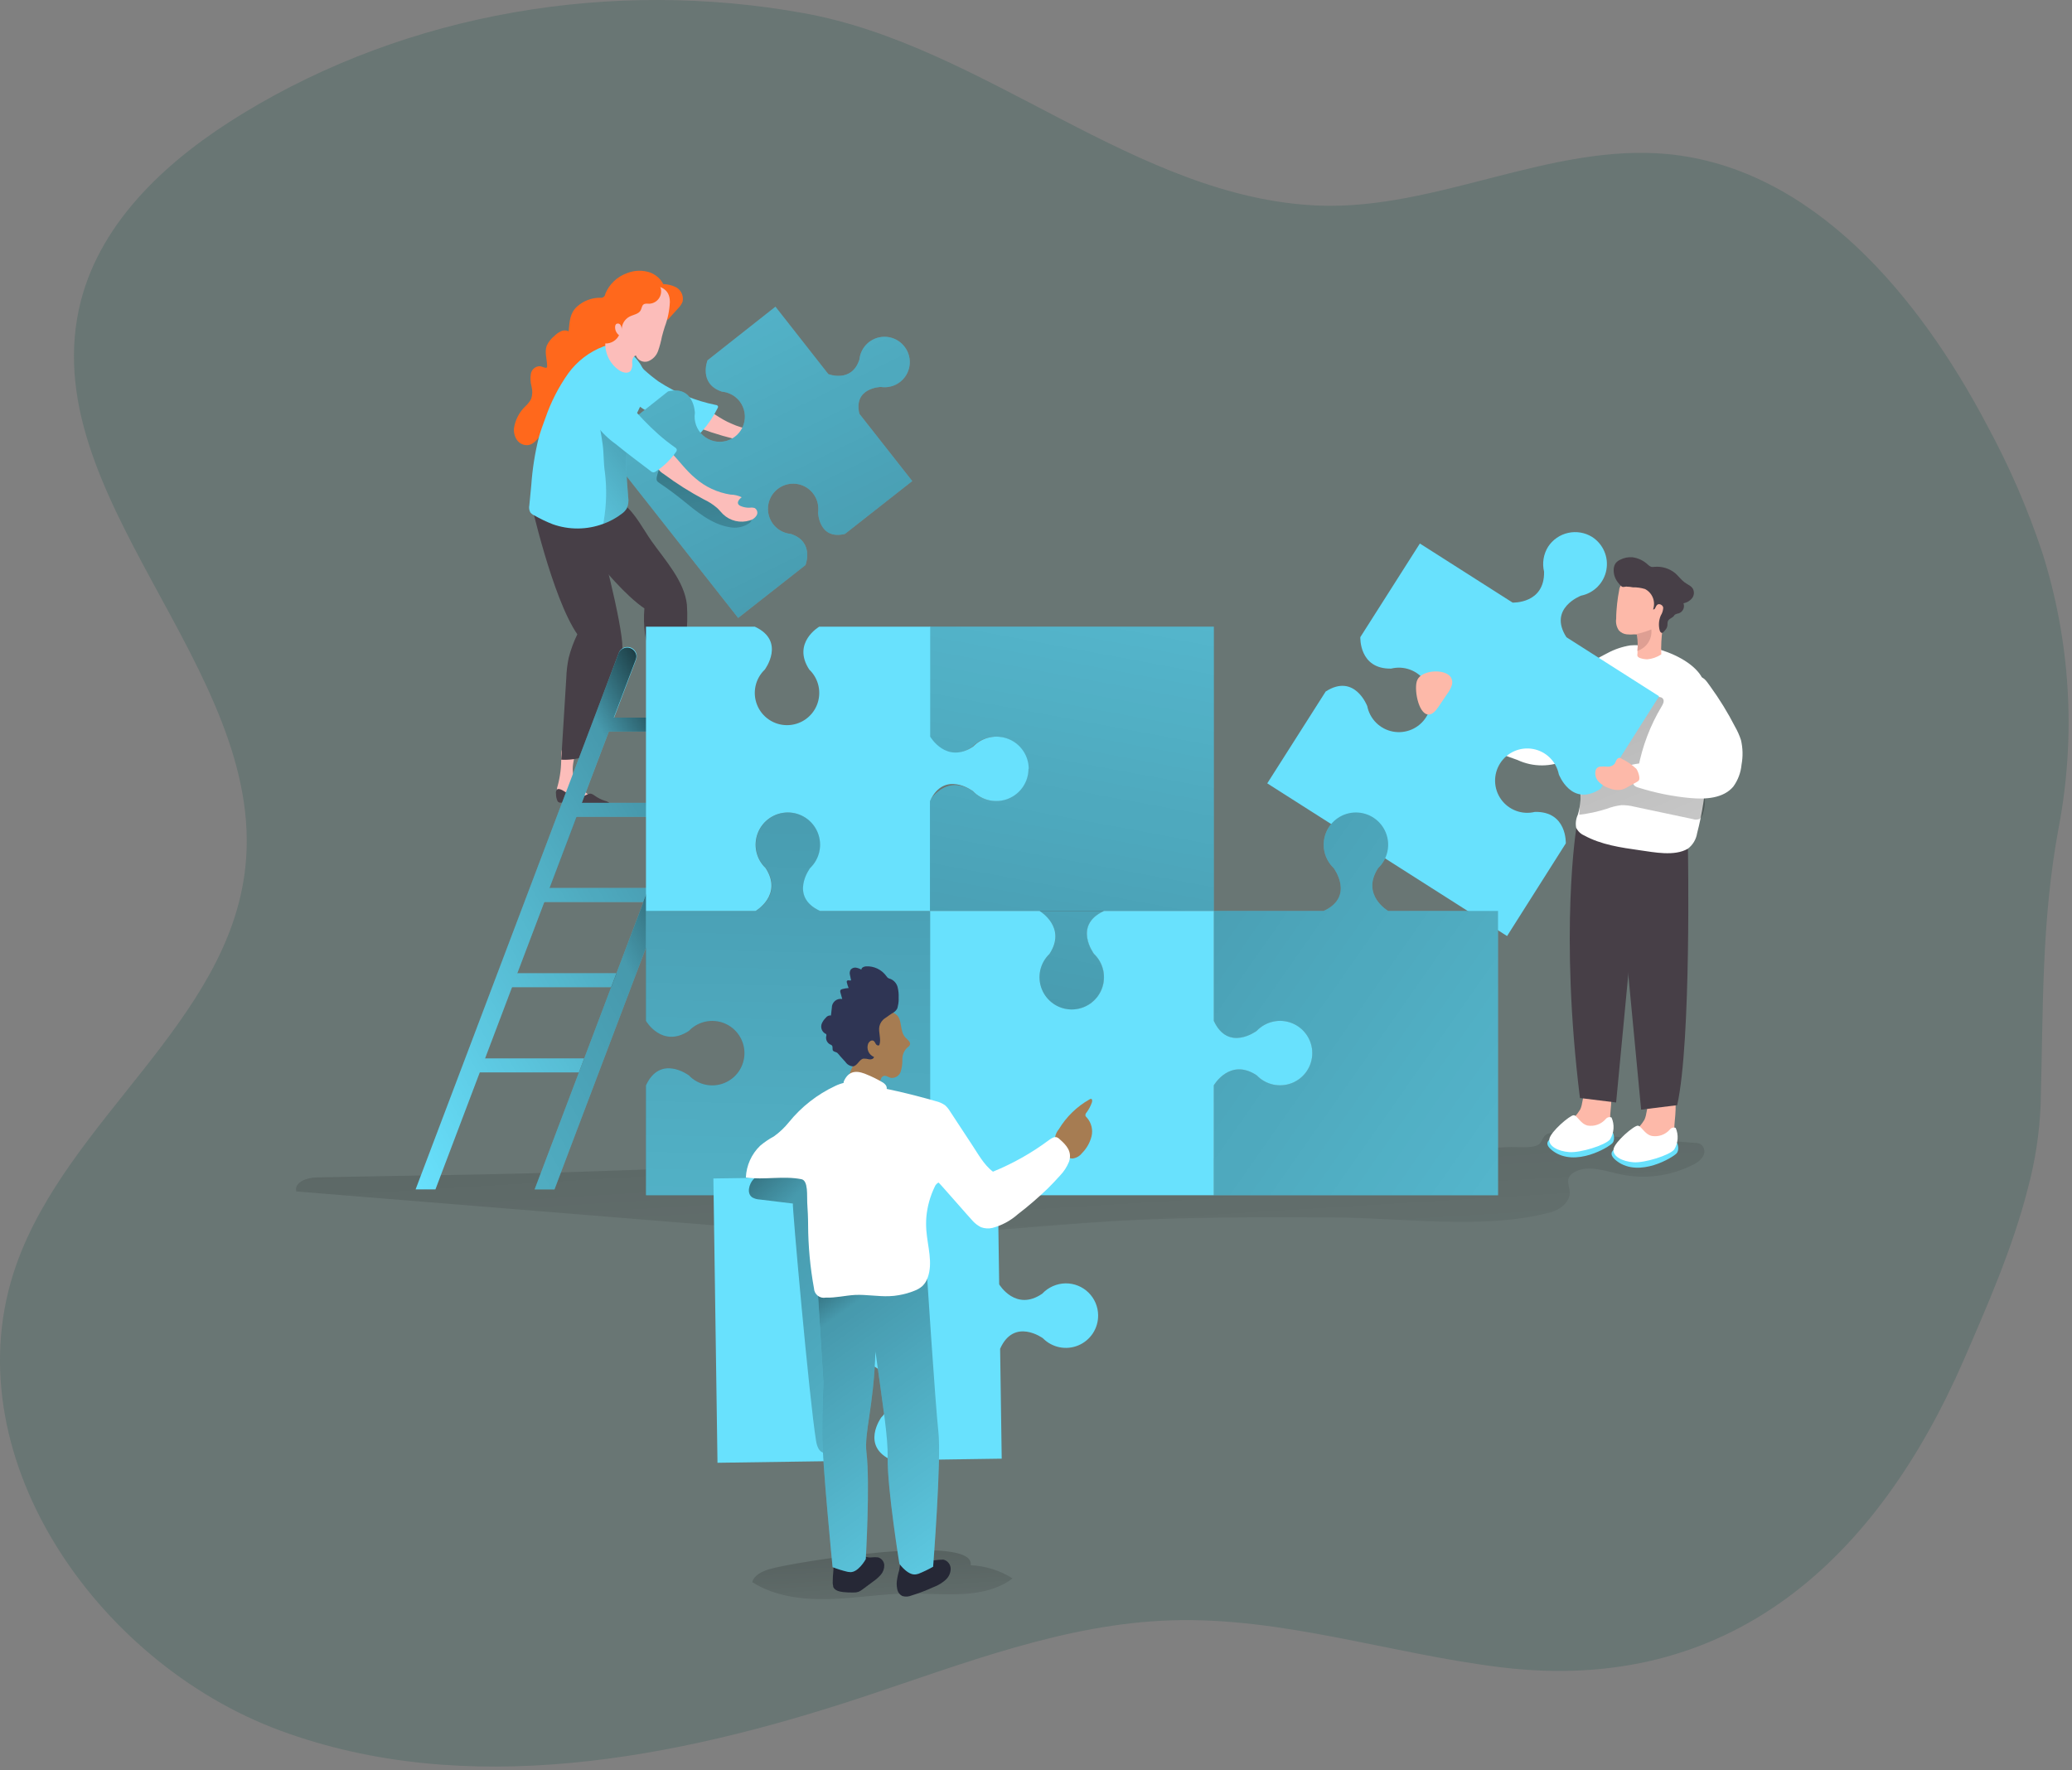 <svg width="529" height="452" viewBox="0 0 529 452" fill="none" xmlns="http://www.w3.org/2000/svg">
<rect x="0" y="0" width="529" height="452" fill="#808080" stroke="none"/>
<path opacity="0.18" d="M517.706 303.538C513.868 318.669 507.211 333.77 501.379 347.237C479.221 398.09 441.83 432.866 383.285 425.758C355.069 422.324 327.454 412.846 299.043 413.761C271.862 414.601 245.985 424.843 220.169 433.376C172.193 449.258 119.076 459.425 71.625 441.939C24.174 424.453 -12.722 370.662 4.16 322.973C17.293 285.752 58.357 260.783 62.63 221.553C68.252 170.565 7.923 126.581 20.651 76.823C26.064 55.873 43.484 40.276 61.94 29.029C104.338 3.101 156.466 -5.462 205.176 3.355C251.503 11.678 290.048 50.699 336.734 52.499C366.838 53.638 395.803 36.527 425.788 39.347C462.879 42.931 490.075 75.788 507.421 108.795C513.005 119.099 517.675 129.873 521.379 140.992C528.586 163.652 530.049 187.749 525.637 211.115C521.139 235.109 521.679 257.604 520.989 282.213C520.686 289.421 519.585 296.573 517.706 303.538Z" fill="#004D40"/>
<path d="M196.406 400.699C194.577 401.269 192.523 402.198 192.059 404.013C197.816 407.672 204.937 408.512 211.743 408.332C218.55 408.152 225.341 406.952 232.163 406.907C241.158 406.907 251.293 408.512 258.519 403.053C255.31 401.02 251.625 399.862 247.83 399.694C249.164 391.296 201.744 399.034 196.406 400.699Z" fill="url(#paint0_linear_530_1617)"/>
<path d="M80.831 300.659C78.402 300.659 75.044 301.889 75.644 304.243L186.482 313.241C199.525 314.306 212.583 315.355 225.687 315.355C245.476 315.355 265.176 312.926 284.921 311.786C303.512 310.721 322.132 310.796 340.737 310.886C357.964 310.976 379.148 314.081 395.879 309.567C398.398 308.892 400.932 306.867 400.767 304.273C400.692 303.073 400.062 301.829 400.527 300.719C400.796 300.174 401.225 299.725 401.756 299.429C405.189 297.315 409.567 298.964 413.525 299.834C419.825 301.204 426.404 300.367 432.16 297.465C433.239 297.016 434.159 296.253 434.799 295.275C435.104 294.781 435.215 294.192 435.11 293.621C435.004 293.05 434.691 292.538 434.229 292.186C433.763 291.955 433.25 291.837 432.73 291.841L398.803 289.202C397.55 289.008 396.269 289.121 395.07 289.532C393.735 290.116 393.81 291.676 392.731 292.321C390.977 293.356 386.989 292.801 384.98 292.921C379.837 293.206 374.695 293.491 369.538 293.746C359.273 294.235 348.988 294.65 338.684 294.99C317.694 295.695 296.6 296.115 275.566 296.49C233.962 297.165 192.344 297.525 150.755 299.129C127.442 299.999 104.144 300.149 80.831 300.659Z" fill="url(#paint1_linear_530_1617)"/>
<path d="M166.061 69.609C164.11 68.931 161.979 68.984 160.064 69.759C158.829 70.2 157.7 70.895 156.749 71.799C155.799 72.703 155.049 73.796 154.547 75.008C154.537 75.165 154.494 75.319 154.42 75.458C154.346 75.598 154.243 75.72 154.118 75.816C153.993 75.913 153.849 75.982 153.695 76.018C153.542 76.055 153.382 76.058 153.227 76.028C151.046 76.022 148.94 76.83 147.321 78.292C145.431 80.016 145.431 82.131 145.177 84.605C144.867 84.45 144.526 84.369 144.18 84.369C143.833 84.369 143.492 84.45 143.183 84.605C142.565 84.91 142.003 85.316 141.519 85.805C140.691 86.469 140.029 87.316 139.585 88.28C138.985 89.914 139.659 91.714 139.689 93.453C139.7 93.531 139.693 93.611 139.67 93.686C139.647 93.761 139.607 93.83 139.555 93.888C139.493 93.915 139.427 93.928 139.36 93.928C139.293 93.928 139.226 93.915 139.165 93.888C138.7 93.798 138.28 93.558 137.815 93.513C137.272 93.518 136.747 93.713 136.331 94.063C135.915 94.413 135.634 94.898 135.537 95.433C135.36 96.507 135.416 97.607 135.701 98.657C135.98 99.708 135.949 100.817 135.612 101.851C135.252 102.53 134.781 103.144 134.217 103.666C132.591 105.182 131.533 107.209 131.219 109.409C131.131 110.473 131.417 111.534 132.028 112.409C132.342 112.841 132.763 113.184 133.249 113.404C133.735 113.625 134.27 113.716 134.802 113.668C137.291 113.338 138.16 109.844 140.529 109.02C142.898 108.195 145.551 105.405 147.081 103.201C148.31 101.431 149.509 99.377 151.578 98.702C152.259 98.557 152.916 98.315 153.527 97.982C153.934 97.665 154.271 97.266 154.517 96.812C155.374 95.549 156.036 94.164 156.481 92.704C157.23 89.824 156.481 86.585 157.875 83.931C158.273 83.169 158.828 82.5 159.502 81.968C160.176 81.436 160.955 81.052 161.788 80.841C162.493 80.661 163.287 80.616 163.932 80.421C164.747 80.186 165.517 79.816 166.211 79.327C167.123 78.802 167.907 78.082 168.509 77.219C169.11 76.356 169.513 75.37 169.689 74.333C169.824 72.218 167.92 70.329 166.061 69.609Z" fill="#FF681C"/>
<path d="M172.194 73.163C172.943 73.453 173.565 74 173.947 74.706C174.329 75.412 174.446 76.232 174.278 77.017C174.022 77.653 173.639 78.229 173.154 78.712L170.44 81.711L169.316 77.542C169.199 76.76 168.812 76.043 168.221 75.518C167.836 75.297 167.399 75.181 166.954 75.181C166.51 75.181 166.073 75.297 165.687 75.518C164.893 75.923 164.188 76.553 163.484 77.017C163.289 77.138 163.019 77.272 162.809 77.152C162.599 77.032 162.569 76.598 162.674 76.298C163.963 72.728 168.896 71.739 172.194 73.163Z" fill="#FF681C"/>
<path d="M174.037 185.981C174.12 187.385 174.586 188.739 175.387 189.895C176.601 191.395 178.625 192.145 180.304 193.24C180.477 193.327 180.629 193.452 180.748 193.605C180.867 193.758 180.951 193.935 180.994 194.124C180.984 194.307 180.92 194.483 180.811 194.629C180.702 194.776 180.551 194.887 180.379 194.949C180.023 195.05 179.651 195.075 179.285 195.024C177.572 194.755 175.845 194.59 174.112 194.529C173.243 194.529 172.238 194.619 171.684 193.944C171.326 193.373 171.203 192.685 171.339 192.025C171.492 189.544 171.29 187.055 170.739 184.632C170.555 184.04 170.489 183.419 170.544 182.802C170.6 182.517 170.73 182.251 170.921 182.032C171.111 181.812 171.356 181.647 171.63 181.551C171.905 181.455 172.199 181.433 172.485 181.487C172.77 181.541 173.037 181.669 173.258 181.857C174.247 182.712 173.918 184.827 174.037 185.981Z" fill="#FCBDBA"/>
<path d="M146.302 195.264C146.098 196.655 146.274 198.074 146.811 199.373C147.696 201.158 149.54 202.223 150.964 203.632C151.119 203.75 151.244 203.902 151.329 204.077C151.415 204.251 151.46 204.443 151.459 204.637C151.415 204.814 151.318 204.973 151.182 205.093C151.045 205.214 150.875 205.29 150.694 205.312C150.329 205.35 149.96 205.303 149.615 205.177C147.986 204.582 146.324 204.081 144.638 203.677C143.783 203.527 142.779 203.377 142.374 202.627C142.128 202.001 142.128 201.304 142.374 200.678C143.025 198.274 143.328 195.789 143.273 193.3C143.212 192.684 143.274 192.062 143.453 191.47C143.566 191.202 143.747 190.969 143.978 190.792C144.209 190.616 144.482 190.503 144.77 190.465C145.058 190.427 145.351 190.466 145.62 190.576C145.888 190.687 146.124 190.866 146.302 191.095C147.156 192.1 146.407 194.109 146.302 195.264Z" fill="#FCBDBA"/>
<path d="M140.845 127.78C140.845 127.78 155.147 149.015 164.518 155.358C164.338 157.482 164.383 159.618 164.653 161.732C165.132 165.166 166.796 168.18 167.336 171.555L169.135 182.907C169.21 183.417 169.36 184.032 169.855 184.212C170.152 184.307 170.472 184.307 170.769 184.212L174.727 183.132C174.49 176.311 174.635 169.482 175.162 162.677C175.487 159.925 175.557 157.149 175.372 154.384C174.712 148.385 169.795 143.031 166.377 138.218C164.323 135.308 162.119 130.959 159.24 128.755C156.842 126.925 153.453 127.795 150.44 128.095C148.18 128.311 145.9 128.149 143.693 127.615C143.242 127.404 142.745 127.308 142.248 127.337C141.751 127.366 141.268 127.518 140.845 127.78Z" fill="#473F47"/>
<path d="M135.403 127.645C135.403 127.645 140.965 152.644 147.397 161.972C146.463 163.892 145.724 165.902 145.193 167.97C144.838 169.664 144.633 171.385 144.579 173.114L143.289 193.989C145.282 194.094 147.278 193.84 149.181 193.239L156.497 174.839C157.895 171.908 158.719 168.737 158.926 165.496C158.926 159.228 152.929 136.343 152.225 135.188C150.65 132.594 147.187 132.189 144.279 131.349C142.095 130.732 140.032 129.748 138.177 128.44C137.262 127.87 136.438 127.315 135.403 127.645Z" fill="#473F47"/>
<path d="M186.751 108.18C189.799 109.587 193.181 110.107 196.511 109.68C197.487 109.411 198.511 109.359 199.509 109.53C199.074 110.145 198.655 111.029 199.269 111.554C199.458 111.677 199.674 111.75 199.899 111.764C200.707 111.868 201.529 111.781 202.298 111.509C202.661 111.329 203.062 111.242 203.467 111.254C203.824 111.343 204.132 111.569 204.323 111.884C204.514 112.199 204.573 112.576 204.487 112.934C204.274 113.648 203.804 114.257 203.167 114.644C202.138 115.326 200.945 115.721 199.712 115.79C198.479 115.858 197.25 115.597 196.151 115.033C195.521 114.689 194.936 114.254 194.292 113.909C193.052 113.343 191.74 112.95 190.394 112.739C186.452 111.923 182.578 110.81 178.805 109.41C178.233 109.274 177.695 109.023 177.223 108.672C176.752 108.322 176.356 107.879 176.061 107.37C175.297 105.481 176.706 102.317 178.955 103.546C181.563 105.061 183.917 107.01 186.751 108.18Z" fill="#FCBDBA"/>
<path d="M168.131 97.413C172.583 100.324 177.55 102.36 182.764 103.411C182.989 103.411 183.259 103.561 183.318 103.786C183.343 103.939 183.305 104.096 183.214 104.221C182.149 106.365 180.803 108.357 179.211 110.145C179.04 110.371 178.819 110.556 178.566 110.685C178.317 110.757 178.056 110.779 177.798 110.748C177.54 110.717 177.291 110.634 177.067 110.505C173.698 109.155 170.4 107.655 167.172 106.006C164.299 104.745 161.739 102.866 159.676 100.502C158.647 99.275 158.037 97.751 157.937 96.153C157.937 94.383 159.556 91.204 161.79 92.074C162.794 92.464 163.679 93.709 164.443 94.413C165.61 95.488 166.842 96.49 168.131 97.413Z" fill="#68E1FD"/>
<path d="M168.131 97.413C172.583 100.324 177.55 102.36 182.764 103.411C182.989 103.411 183.259 103.561 183.318 103.786C183.343 103.939 183.305 104.096 183.214 104.221C182.149 106.365 180.803 108.357 179.211 110.145C179.04 110.371 178.819 110.556 178.566 110.685C178.317 110.757 178.056 110.779 177.798 110.748C177.54 110.717 177.291 110.634 177.067 110.505C173.698 109.155 170.4 107.655 167.172 106.006C164.299 104.745 161.739 102.866 159.676 100.502C158.647 99.275 158.037 97.751 157.937 96.153C157.937 94.383 159.556 91.204 161.79 92.074C162.794 92.464 163.679 93.709 164.443 94.413C165.61 95.488 166.842 96.49 168.131 97.413Z" fill="url(#paint2_linear_530_1617)"/>
<path d="M230.888 88.475C231.689 89.485 232.167 90.713 232.26 91.999C232.353 93.286 232.057 94.57 231.409 95.685C230.762 96.8 229.794 97.694 228.632 98.251C227.469 98.808 226.166 99.002 224.891 98.807C224.891 98.807 217.8 98.972 219.404 105.661L232.897 122.846L215.716 136.343C209.029 137.948 208.865 130.855 208.865 130.855C209.048 129.581 208.846 128.282 208.283 127.125C207.721 125.968 206.825 125.006 205.711 124.364C204.597 123.721 203.316 123.427 202.033 123.52C200.75 123.613 199.525 124.089 198.515 124.886C197.506 125.682 196.758 126.764 196.369 127.99C195.979 129.216 195.966 130.531 196.332 131.764C196.697 132.998 197.424 134.093 198.418 134.909C199.412 135.726 200.627 136.225 201.908 136.343C208.01 138.353 205.641 144.291 205.641 144.291L188.46 157.788L153.543 113.444L170.559 99.947C177.246 98.342 177.411 105.436 177.411 105.436C177.252 106.487 177.356 107.562 177.715 108.563C178.074 109.564 178.676 110.461 179.467 111.171C180.258 111.882 181.213 112.385 182.247 112.635C183.28 112.885 184.36 112.874 185.388 112.604C186.416 112.333 187.361 111.811 188.138 111.084C188.915 110.358 189.499 109.45 189.837 108.442C190.176 107.433 190.259 106.357 190.079 105.309C189.899 104.26 189.461 103.273 188.805 102.436C188.258 101.749 187.577 101.179 186.804 100.761C186.031 100.344 185.182 100.087 184.307 100.007C178.265 98.013 180.634 92.014 180.634 92.014L197.98 78.322L211.473 95.523C211.473 95.523 217.47 97.892 219.419 91.789C219.548 90.511 220.056 89.301 220.878 88.314C221.701 87.327 222.8 86.609 224.033 86.253C225.267 85.896 226.579 85.918 227.801 86.314C229.023 86.71 230.098 87.462 230.888 88.475Z" fill="#68E1FD"/>
<path d="M230.888 88.475C231.689 89.485 232.167 90.713 232.26 91.999C232.353 93.286 232.057 94.57 231.409 95.685C230.762 96.8 229.794 97.694 228.632 98.251C227.469 98.808 226.166 99.002 224.891 98.807C224.891 98.807 217.8 98.972 219.404 105.661L232.897 122.846L215.716 136.343C209.029 137.948 208.865 130.855 208.865 130.855C209.048 129.581 208.846 128.282 208.283 127.125C207.721 125.968 206.825 125.006 205.711 124.364C204.597 123.721 203.316 123.427 202.033 123.52C200.75 123.613 199.525 124.089 198.515 124.886C197.506 125.682 196.758 126.764 196.369 127.99C195.979 129.216 195.966 130.531 196.332 131.764C196.697 132.998 197.424 134.093 198.418 134.909C199.412 135.726 200.627 136.225 201.908 136.343C208.01 138.353 205.641 144.291 205.641 144.291L188.46 157.788L153.543 113.444L170.559 99.947C177.246 98.342 177.411 105.436 177.411 105.436C177.252 106.487 177.356 107.562 177.715 108.563C178.074 109.564 178.676 110.461 179.467 111.171C180.258 111.882 181.213 112.385 182.247 112.635C183.28 112.885 184.36 112.874 185.388 112.604C186.416 112.333 187.361 111.811 188.138 111.084C188.915 110.358 189.499 109.45 189.837 108.442C190.176 107.433 190.259 106.357 190.079 105.309C189.899 104.26 189.461 103.273 188.805 102.436C188.258 101.749 187.577 101.179 186.804 100.761C186.031 100.344 185.182 100.087 184.307 100.007C178.265 98.013 180.634 92.014 180.634 92.014L197.98 78.322L211.473 95.523C211.473 95.523 217.47 97.892 219.419 91.789C219.548 90.511 220.056 89.301 220.878 88.314C221.701 87.327 222.8 86.609 224.033 86.253C225.267 85.896 226.579 85.918 227.801 86.314C229.023 86.71 230.098 87.462 230.888 88.475Z" fill="url(#paint3_linear_530_1617)"/>
<path d="M174.112 127.585C177.785 130.584 181.608 133.809 186.106 134.589C186.971 134.782 187.867 134.801 188.739 134.644C189.612 134.487 190.445 134.157 191.188 133.674C191.445 133.521 191.654 133.3 191.792 133.035C191.929 132.77 191.99 132.472 191.968 132.174C191.803 131.439 190.903 131.184 190.169 131.049C186.733 130.579 183.434 129.394 180.484 127.57C179.39 126.796 178.353 125.944 177.38 125.021L170.079 118.512C169.99 118.404 169.878 118.317 169.751 118.257C169.624 118.197 169.485 118.167 169.345 118.167C169.045 118.167 168.865 118.512 168.73 118.782C168.277 119.704 167.935 120.675 167.71 121.677C167.486 122.771 167.71 122.921 168.655 123.551C170.544 124.831 172.363 126.176 174.112 127.585Z" fill="url(#paint4_linear_530_1617)"/>
<path d="M177.501 122.097C180.042 124.32 183.161 125.776 186.496 126.296C187.489 126.309 188.466 126.539 189.36 126.97C188.745 127.435 188.086 128.23 188.55 128.845C188.699 129.016 188.891 129.145 189.105 129.22C189.852 129.539 190.663 129.683 191.474 129.64C191.875 129.579 192.285 129.609 192.673 129.73C192.83 129.821 192.967 129.943 193.077 130.087C193.186 130.232 193.266 130.396 193.312 130.572C193.358 130.747 193.369 130.93 193.345 131.11C193.32 131.29 193.26 131.463 193.168 131.619C192.776 132.255 192.152 132.712 191.429 132.894C190.251 133.265 188.996 133.314 187.793 133.034C186.591 132.755 185.485 132.157 184.592 131.304C184.068 130.795 183.633 130.21 183.093 129.715C182.062 128.825 180.911 128.083 179.675 127.51C176.119 125.621 172.711 123.465 169.48 121.062C168.97 120.772 168.524 120.383 168.168 119.916C167.813 119.45 167.555 118.916 167.411 118.348C167.201 116.308 169.435 113.654 171.264 115.483C173.393 117.643 175.117 120.117 177.501 122.097Z" fill="#FCBDBA"/>
<path d="M135.403 130.854C135.672 131.176 136.01 131.433 136.393 131.604C137.901 132.465 139.469 133.217 141.085 133.854C145.284 135.357 149.88 135.32 154.054 133.749C155.724 133.147 157.291 132.293 158.701 131.214C159.236 130.85 159.686 130.374 160.02 129.82C160.418 128.916 160.543 127.915 160.38 126.94C160.005 121.887 159.451 116.668 160.38 111.764C160.679 110.079 161.182 108.438 161.879 106.875C163.093 104.743 164.098 102.498 164.878 100.172C165.145 98.742 165.097 97.272 164.737 95.862C164.378 94.453 163.714 93.14 162.794 92.014C160.845 89.525 157.277 87.32 154.128 88.445C150.492 89.816 147.338 92.225 145.058 95.373C142.572 98.899 140.604 102.762 139.211 106.845C138.611 108.45 138.027 110.055 137.562 111.704C136.569 115.694 135.927 119.764 135.643 123.866C135.478 125.576 135.328 127.285 135.148 128.995C135.007 129.625 135.097 130.285 135.403 130.854Z" fill="#68E1FD"/>
<path d="M154.053 133.748C155.723 133.147 157.29 132.292 158.7 131.214C159.235 130.85 159.685 130.374 160.019 129.819C160.417 128.915 160.542 127.914 160.379 126.94C160.004 121.886 159.45 116.668 160.379 111.764C159.78 111.164 159.105 110.624 158.445 110.084C156.946 108.854 154.787 106.425 152.613 106.59C153.138 108.884 153.558 111.224 153.873 113.563C154.187 115.903 154.068 118.332 154.442 120.642C154.94 124.728 154.844 128.865 154.158 132.924C154.094 133.194 154.058 133.471 154.053 133.748Z" fill="url(#paint5_linear_530_1617)"/>
<path d="M172.299 114.224C172.416 114.283 172.52 114.366 172.605 114.466C172.69 114.567 172.754 114.683 172.793 114.808C172.798 115.058 172.707 115.299 172.538 115.483C171.176 117.406 169.468 119.059 167.501 120.357C167.311 120.508 167.082 120.602 166.841 120.627C166.565 120.597 166.306 120.476 166.107 120.282C163.108 117.988 160.11 115.783 157.186 113.384C155.296 112.042 153.626 110.412 152.239 108.555C151.219 106.878 150.442 105.066 149.93 103.171C148.146 97.548 153.543 95.103 157.156 99.227C161.924 104.686 166.272 110.01 172.299 114.224Z" fill="#68E1FD"/>
<path d="M171.565 194.154C171.486 193.968 171.459 193.764 171.485 193.564C171.512 193.364 171.591 193.174 171.714 193.014C172.044 192.699 172.584 192.849 173.004 193.014C173.931 193.464 174.9 193.821 175.897 194.079C176.902 194.343 177.968 194.231 178.896 193.764C179.406 193.464 179.9 193.014 180.485 193.059C180.779 193.103 181.061 193.211 181.31 193.374C182.21 193.841 183.175 194.17 184.173 194.349C184.593 194.385 184.998 194.518 185.357 194.739C185.466 194.815 185.545 194.926 185.582 195.054C185.582 195.354 185.297 195.579 185.013 195.684C181.894 196.898 178.401 196.448 175.073 196.088C174.7 196.036 174.321 196.036 173.948 196.088C173.394 196.193 172.719 196.478 172.254 196.088C171.856 195.517 171.618 194.849 171.565 194.154Z" fill="#473F47"/>
<path d="M141.954 202.702C141.905 202.508 141.906 202.305 141.956 202.111C142.005 201.917 142.103 201.739 142.239 201.592C142.614 201.322 143.124 201.592 143.528 201.757C144.4 202.311 145.318 202.788 146.272 203.182C147.239 203.541 148.303 203.541 149.27 203.182C149.81 202.957 150.35 202.567 150.935 202.687C151.218 202.77 151.483 202.908 151.714 203.092C152.54 203.697 153.456 204.167 154.428 204.486C154.845 204.573 155.236 204.758 155.567 205.026C155.616 205.067 155.655 205.117 155.684 205.174C155.712 205.231 155.729 205.293 155.732 205.356C155.732 205.656 155.402 205.836 155.102 205.911C151.849 206.736 148.446 205.911 145.193 205.086C144.827 204.98 144.449 204.925 144.068 204.921C143.513 204.921 142.809 205.161 142.389 204.651C142.085 204.047 141.936 203.378 141.954 202.702Z" fill="#473F47"/>
<path d="M169.719 83.451C169.465 84.276 169.21 85.1 169 85.94C168.762 87.193 168.431 88.426 168.01 89.629C167.797 90.23 167.456 90.776 167.01 91.232C166.565 91.688 166.027 92.041 165.432 92.269C164.825 92.463 164.167 92.415 163.594 92.136C163.022 91.856 162.579 91.367 162.358 90.769C161.639 90.934 161.384 91.819 161.399 92.569C161.519 93.302 161.382 94.055 161.009 94.698C160.334 95.493 159.015 95.163 158.13 94.593C156.791 93.691 155.75 92.411 155.139 90.915C154.528 89.421 154.374 87.778 154.697 86.195C155.432 82.851 155.402 78.847 157.306 75.953C157.99 74.976 158.861 74.145 159.87 73.508C160.753 72.861 161.783 72.444 162.868 72.293C163.627 72.249 164.389 72.309 165.132 72.473C168.31 73.013 171.009 73.478 171.024 77.122C170.926 79.287 170.486 81.424 169.719 83.451Z" fill="#FCBDBA"/>
<path d="M165.807 77.557C165.312 77.557 164.742 77.437 164.308 77.737C163.873 78.037 163.843 78.712 163.573 79.237C163.048 80.211 161.714 80.346 160.709 80.856C160.101 81.182 159.594 81.669 159.245 82.264C158.896 82.86 158.718 83.54 158.73 84.23C158.75 83.789 158.64 83.351 158.416 82.971C158.356 82.88 158.278 82.803 158.187 82.744C158.096 82.685 157.995 82.645 157.888 82.627C157.781 82.609 157.672 82.613 157.567 82.638C157.462 82.664 157.363 82.71 157.276 82.776C157.141 82.936 157.062 83.136 157.051 83.346C157.01 83.774 157.08 84.205 157.253 84.599C157.426 84.993 157.698 85.336 158.041 85.595C157.729 86.238 157.241 86.779 156.633 87.153C156.024 87.528 155.322 87.721 154.608 87.709C154.156 87.72 153.716 87.572 153.363 87.29C153.141 87.061 152.977 86.784 152.883 86.48C152.029 84.08 153.333 81.516 153.648 78.981C153.678 78.087 153.824 77.199 154.083 76.342C154.361 75.737 154.741 75.184 155.207 74.708C156.607 73.026 158.459 71.782 160.544 71.123C162.553 70.569 166.541 70.853 168.116 72.443C168.473 72.898 168.699 73.442 168.768 74.016C168.838 74.591 168.749 75.173 168.511 75.7C168.273 76.227 167.895 76.679 167.418 77.006C166.941 77.334 166.384 77.524 165.807 77.557Z" fill="#FF681C"/>
<path d="M164.923 305.217V277.159C168.611 269.151 175.882 274.609 175.882 274.609C177.017 275.799 178.483 276.622 180.09 276.971C181.697 277.32 183.371 277.18 184.897 276.568C186.424 275.957 187.732 274.902 188.654 273.54C189.575 272.178 190.068 270.571 190.068 268.926C190.068 267.281 189.575 265.674 188.654 264.312C187.732 262.95 186.424 261.895 184.897 261.283C183.371 260.671 181.697 260.531 180.09 260.88C178.483 261.23 177.017 262.052 175.882 263.242C169.016 267.741 164.923 260.693 164.923 260.693V232.62H192.973C192.973 232.62 200.08 228.526 195.522 221.657C194.333 220.522 193.51 219.056 193.161 217.449C192.812 215.841 192.952 214.166 193.564 212.639C194.175 211.113 195.23 209.804 196.591 208.882C197.953 207.96 199.56 207.468 201.204 207.468C202.849 207.468 204.455 207.96 205.817 208.882C207.179 209.804 208.233 211.113 208.845 212.639C209.456 214.166 209.596 215.841 209.247 217.449C208.898 219.056 208.076 220.522 206.886 221.657C206.886 221.657 201.429 228.93 209.435 232.62H237.486V305.217H164.923Z" fill="url(#paint6_linear_530_1617)"/>
<path d="M111.175 303.718H106.107L157.981 166.711C158.155 166.269 158.459 165.889 158.852 165.622C159.245 165.354 159.709 165.211 160.185 165.211C160.568 165.211 160.947 165.303 161.287 165.481C161.627 165.659 161.918 165.917 162.137 166.233C162.355 166.549 162.493 166.913 162.54 167.294C162.586 167.675 162.54 168.062 162.403 168.421L111.175 303.718Z" fill="#68E1FD"/>
<path d="M141.563 303.718H136.496L188.939 165.181H194.007L141.563 303.718Z" fill="#68E1FD"/>
<path d="M180.754 186.821H153.948L155.298 183.251H182.104L180.754 186.821Z" fill="#68E1FD"/>
<path d="M172.508 208.581H145.702L147.066 205.012H173.873L172.508 208.581Z" fill="#68E1FD"/>
<path d="M164.278 230.34H137.472L138.821 226.756H165.627L164.278 230.34Z" fill="#68E1FD"/>
<path d="M156.046 252.085H129.24L130.59 248.516H157.396L156.046 252.085Z" fill="#68E1FD"/>
<path d="M147.801 273.845H120.995L122.359 270.275H149.151L147.801 273.845Z" fill="#68E1FD"/>
<path d="M155.432 186.821L148.536 205.011H173.918L172.568 208.58H147.231L140.35 226.756H165.672L164.323 230.325H138.956L132.074 248.516H157.426L156.077 252.085H130.725L123.828 270.275H149.165L147.801 273.845H122.479L111.175 303.717H106.107L157.981 166.711C158.206 166.24 158.58 165.858 159.045 165.622C159.51 165.386 160.039 165.31 160.552 165.405C161.064 165.501 161.53 165.763 161.879 166.151C162.227 166.539 162.438 167.031 162.478 167.55C162.478 167.837 162.428 168.121 162.329 168.39L156.706 183.252H182.028L180.679 186.821H155.432Z" fill="url(#paint7_linear_530_1617)"/>
<path d="M141.563 303.718H136.496L188.939 165.181H194.007L141.563 303.718Z" fill="url(#paint8_linear_530_1617)"/>
<path d="M392.971 185.261C392.221 185.895 391.324 186.328 390.362 186.521C389.479 186.558 388.598 186.399 387.783 186.056L375.31 181.902C374.367 182.636 373.738 183.701 373.549 184.881C373.36 186.061 373.625 187.268 374.29 188.261C375.513 189.6 377.103 190.55 378.863 190.99L387.423 194.064C389.399 194.987 391.555 195.46 393.736 195.447C395.917 195.434 398.067 194.936 400.032 193.989C402.581 193.134 405.384 192.07 406.614 189.67C407.843 187.271 406.943 184.092 407.303 181.287C407.777 179.506 408.112 177.691 408.308 175.859C408.308 174.284 407.018 171.915 405.144 172.244C403.525 172.529 402.446 175.349 401.591 176.533C399.182 179.868 396.274 182.811 392.971 185.261Z" fill="white"/>
<path d="M373.75 181.197C373.62 180.86 373.421 180.553 373.166 180.298C373.04 180.169 372.879 180.081 372.703 180.043C372.527 180.006 372.344 180.021 372.176 180.088C372.013 180.188 371.881 180.333 371.796 180.506C371.711 180.678 371.676 180.871 371.697 181.062C371.709 181.13 371.707 181.2 371.691 181.267C371.676 181.334 371.647 181.397 371.607 181.452C371.517 181.542 371.352 181.452 371.217 181.452C369.807 181.182 368.368 180.972 366.929 180.822C366.775 180.792 366.615 180.803 366.466 180.856C366.318 180.909 366.187 181.001 366.087 181.123C365.987 181.244 365.922 181.391 365.898 181.547C365.875 181.702 365.894 181.862 365.954 182.007C366.111 182.485 366.349 182.931 366.659 183.327C367.394 184.527 367.664 186.101 368.833 186.881C369.548 187.299 370.379 187.473 371.202 187.376C372.026 187.376 372.836 187.181 373.66 187.226C374.205 187.343 374.774 187.279 375.28 187.046C375.469 186.905 375.619 186.718 375.716 186.503C375.813 186.288 375.853 186.051 375.834 185.816C375.747 185.075 375.485 184.366 375.07 183.747C374.605 182.937 374.17 182.067 373.75 181.197Z" fill="#FDB9A9"/>
<path d="M408.532 275.12C403.764 274.04 404.694 280.803 403.434 283.323C402.637 284.617 401.623 285.763 400.436 286.712C399.267 287.685 398.503 289.059 398.292 290.566C398.264 290.846 398.321 291.129 398.457 291.376C398.7 291.672 399.04 291.874 399.417 291.946C402.142 292.742 405.071 292.452 407.587 291.136C408.766 290.58 409.745 289.674 410.391 288.541C410.913 287.321 411.159 285.999 411.11 284.672C411.26 281.853 412.52 276.004 408.532 275.12Z" fill="#FDB9A9"/>
<path d="M404.305 289.066C404.305 289.066 390.722 289.651 396.479 293.91C402.236 298.169 410.826 292.875 411.666 291.901C412.505 290.926 411.816 289.261 411.816 289.261L404.305 289.066Z" fill="#68E1FD"/>
<path d="M411.066 290.941C409.867 292.441 403.48 294.405 400.646 294.195C397.813 293.985 395.279 292.695 395.564 290.851C395.849 289.006 400.826 284.762 401.771 284.777C402.715 284.792 403.45 286.967 405.339 287.417C406.183 287.557 407.049 287.479 407.854 287.19C408.66 286.901 409.378 286.412 409.942 285.767C410.11 285.542 410.35 285.379 410.621 285.306C410.893 285.233 411.182 285.252 411.441 285.362C411.836 286.253 412.008 287.226 411.943 288.198C411.878 289.17 411.577 290.111 411.066 290.941Z" fill="white"/>
<path d="M424.919 277.789C420.152 276.679 421.081 283.457 419.822 285.962C419.025 287.26 418.011 288.412 416.823 289.366C415.656 290.334 414.891 291.703 414.679 293.205C414.655 293.49 414.712 293.776 414.844 294.03C415.092 294.322 415.429 294.522 415.804 294.6C418.53 295.39 421.456 295.1 423.975 293.79C425.151 293.223 426.129 292.314 426.778 291.18C427.298 289.964 427.544 288.648 427.498 287.326C427.648 284.477 428.907 278.643 424.919 277.789Z" fill="#FDB9A9"/>
<path d="M420.69 291.676C420.69 291.676 407.107 292.246 412.864 296.535C418.621 300.824 427.212 295.485 428.052 294.51C428.891 293.535 428.201 291.871 428.201 291.871L420.69 291.676Z" fill="#68E1FD"/>
<path d="M427.453 293.52C426.253 295.02 419.867 296.999 417.033 296.789C414.2 296.58 411.666 295.29 411.951 293.445C412.235 291.601 417.213 287.357 418.157 287.447C419.102 287.537 419.837 289.636 421.726 290.071C422.569 290.214 423.434 290.139 424.24 289.853C425.045 289.567 425.764 289.079 426.328 288.436C426.495 288.209 426.735 288.045 427.007 287.971C427.279 287.898 427.569 287.919 427.827 288.032C428.207 288.91 428.371 289.867 428.306 290.821C428.241 291.776 427.948 292.702 427.453 293.52Z" fill="white"/>
<path d="M412.609 216.109L418.996 283.353L428.201 282.213C431.844 265.807 430.945 216.724 430.945 216.724L412.609 216.109Z" fill="#473F47"/>
<path d="M418.997 214.294L412.611 281.523L403.375 280.383C398.113 237.854 402.461 211.4 402.461 211.4L418.997 214.294Z" fill="#473F47"/>
<path d="M403.3 189.985C403.18 188.755 402.85 187.526 402.73 186.266C402.43 183.732 402.475 181.169 402.865 178.648C403.299 175.957 404.111 173.342 405.279 170.88C406.328 168.75 408.277 167.88 410.406 166.771C412.217 165.797 414.178 165.133 416.208 164.806C417.636 164.676 419.076 164.756 420.481 165.046C424.829 165.871 430.541 168.045 433.509 171.54C435.743 174.104 435.998 177.793 436.073 181.197C436.163 185.891 436.073 190.585 435.773 195.279C435.773 195.954 435.698 196.628 435.638 197.318C435.396 202.54 434.607 207.722 433.284 212.78C433.036 214.36 432.181 215.78 430.901 216.739C427.497 218.718 422.31 217.623 418.637 217.114C413.764 216.424 408.772 215.704 404.454 213.334C403.558 212.95 402.833 212.251 402.415 211.37C402.2 210.26 402.342 209.11 402.82 208.086C404.319 203.287 403.15 198.233 403.15 193.329C403.15 192.444 403.255 191.545 403.255 190.645C403.3 190.435 403.3 190.21 403.3 189.985Z" fill="white"/>
<path d="M418.592 198.668C419.748 199.388 421.022 199.895 422.355 200.168C426.328 201.323 430.406 201.938 434.349 203.167C434.617 203.219 434.866 203.344 435.069 203.527C435.23 203.776 435.304 204.072 435.279 204.367C435.297 205.522 435.125 206.672 434.769 207.771C434.653 208.32 434.338 208.806 433.885 209.136C433.308 209.346 432.677 209.346 432.1 209.136L417.243 205.987C416.18 205.715 415.087 205.584 413.99 205.597C412.69 205.748 411.415 206.066 410.197 206.541C407.918 207.271 405.573 207.774 403.195 208.041C403.322 205.204 403.668 202.382 404.23 199.598C404.448 198.775 404.76 197.98 405.159 197.229C405.639 196.486 406.202 195.802 406.838 195.189C409.237 192.685 410.901 189.551 413.33 187.046C414.604 185.727 416.194 184.887 417.318 183.477C417.768 182.907 421.666 178.003 421.291 177.479C422.041 178.408 423.9 177.479 424.574 178.438C424.994 179.038 424.574 179.848 424.185 180.463C421.312 185.274 419.308 190.553 418.263 196.059C417.963 197.334 417.513 197.784 418.592 198.668Z" fill="url(#paint9_linear_530_1617)"/>
<path d="M406.478 137.108C407.857 137.994 408.939 139.271 409.588 140.776C410.236 142.281 410.421 143.945 410.118 145.556C409.816 147.166 409.039 148.65 407.889 149.817C406.738 150.983 405.266 151.78 403.66 152.104C403.66 152.104 395.144 155.314 399.927 162.722L423.585 177.793L408.592 201.458C401.186 206.241 397.978 197.723 397.978 197.723C397.655 196.115 396.859 194.64 395.692 193.489C394.525 192.337 393.04 191.561 391.428 191.26C389.816 190.959 388.151 191.148 386.647 191.802C385.143 192.456 383.869 193.545 382.99 194.929C382.11 196.313 381.664 197.929 381.71 199.568C381.755 201.208 382.291 202.796 383.246 204.129C384.202 205.461 385.534 206.478 387.072 207.047C388.61 207.616 390.283 207.711 391.876 207.321C400.122 207.156 399.762 215.359 399.762 215.359L384.77 239.023L323.541 200.033L338.458 176.579C345.865 171.81 349.073 180.313 349.073 180.313C349.39 181.927 350.184 183.409 351.352 184.567C352.519 185.726 354.007 186.508 355.623 186.813C357.24 187.118 358.91 186.932 360.419 186.278C361.929 185.624 363.207 184.533 364.091 183.146C364.974 181.758 365.422 180.138 365.376 178.493C365.33 176.849 364.793 175.256 363.834 173.919C362.874 172.583 361.536 171.565 359.993 170.997C358.45 170.428 356.771 170.335 355.175 170.73C346.929 170.895 347.304 162.692 347.304 162.692L362.506 138.788L386.179 153.874C386.179 153.874 394.38 154.234 394.215 145.986C393.953 144.903 393.911 143.778 394.091 142.678C394.271 141.578 394.67 140.526 395.264 139.583C396.445 137.793 398.276 136.534 400.37 136.072C402.463 135.61 404.654 135.981 406.478 137.108Z" fill="#68E1FD"/>
<path d="M442.984 185.592C443.598 186.662 444.1 187.793 444.483 188.966C444.967 191.022 445.019 193.157 444.633 195.234C444.452 197.271 443.721 199.219 442.519 200.873C439.985 203.872 435.458 204.157 431.53 203.782C427.071 203.371 422.668 202.486 418.397 201.143C417.999 201.054 417.626 200.88 417.302 200.633C416.956 200.241 416.718 199.765 416.612 199.253C416.285 198.01 416.069 196.741 415.968 195.459C420.465 194.17 425.443 195.219 430.135 194.529C430.455 194.528 430.77 194.45 431.054 194.303C431.338 194.155 431.582 193.942 431.767 193.681C431.951 193.42 432.071 193.118 432.116 192.802C432.161 192.485 432.13 192.162 432.025 191.86C431.8 189.221 430.165 186.911 429.401 184.362C428.652 181.908 428.715 179.278 429.581 176.864C429.839 176.013 430.278 175.228 430.868 174.562C431.458 173.897 432.185 173.367 432.999 173.01C434.873 172.395 435.593 173.864 436.627 175.244C439.008 178.525 441.134 181.984 442.984 185.592Z" fill="white"/>
<path d="M414.094 193.779C413.917 193.635 413.705 193.542 413.479 193.509C413.307 193.527 413.142 193.591 413.003 193.694C412.863 193.797 412.753 193.935 412.685 194.094C412.553 194.417 412.403 194.733 412.235 195.039C412.01 195.289 411.731 195.485 411.42 195.612C411.108 195.74 410.772 195.795 410.436 195.774C409.763 195.706 409.085 195.706 408.412 195.774C408.163 195.825 407.931 195.938 407.737 196.104C407.553 196.284 407.423 196.513 407.362 196.764C407.248 197.273 407.262 197.803 407.404 198.305C407.545 198.808 407.809 199.268 408.172 199.643C408.904 200.385 409.804 200.941 410.796 201.262C411.808 201.709 412.93 201.845 414.019 201.652C414.617 201.478 415.187 201.221 415.713 200.888L417.902 199.673C418.085 199.586 418.248 199.464 418.382 199.313C418.862 198.713 418.202 196.913 417.767 196.314C416.673 195.294 415.435 194.44 414.094 193.779Z" fill="#FDB9A9"/>
<path d="M412.624 157.998C412.624 156.708 412.729 155.403 412.864 154.144C412.999 152.884 413.164 151.894 413.374 150.785C413.388 150.456 413.473 150.135 413.623 149.842C413.774 149.55 413.985 149.293 414.244 149.09C415.976 148.055 417.968 147.535 419.986 147.59C420.749 147.537 421.515 147.642 422.235 147.9C422.955 148.158 423.613 148.564 424.169 149.09C424.846 149.951 425.248 150.996 425.323 152.089C425.393 154.927 425.111 157.763 424.483 160.532C424.166 162.706 424.051 164.905 424.139 167.101C423.076 167.807 421.855 168.24 420.585 168.36C419.995 168.355 419.408 168.259 418.846 168.075C418.534 168.005 418.257 167.824 418.067 167.565C418 167.325 418 167.071 418.067 166.831C418.082 166.601 418.082 166.37 418.067 166.141C418.154 164.856 418.129 163.567 417.992 162.287C417.994 162.231 417.985 162.176 417.964 162.124C417.944 162.072 417.912 162.025 417.872 161.987C417.789 161.957 417.699 161.957 417.617 161.987H417.257C416.619 162.054 415.976 162.054 415.338 161.987C414.571 161.912 413.857 161.56 413.329 160.997C412.72 160.124 412.468 159.051 412.624 157.998Z" fill="#FDB9A9"/>
<path d="M415.293 149.78C414.844 149.78 414.439 150.02 414.049 149.78C413.641 149.442 413.283 149.048 412.985 148.61C412.268 147.66 411.917 146.483 411.995 145.296C412.023 144.758 412.2 144.239 412.505 143.796C412.838 143.393 413.265 143.079 413.749 142.881C414.679 142.423 415.714 142.222 416.748 142.297C418.246 142.491 419.642 143.158 420.736 144.201C420.966 144.441 421.248 144.626 421.56 144.741C421.847 144.801 422.143 144.801 422.43 144.741C424.327 144.581 426.213 145.162 427.692 146.361C428.532 147.095 429.191 148.04 430.061 148.685C430.93 149.33 431.785 149.57 432.235 150.395C432.423 150.778 432.498 151.207 432.453 151.631C432.408 152.056 432.244 152.459 431.98 152.794C431.422 153.452 430.654 153.896 429.806 154.054C429.899 154.298 429.943 154.558 429.934 154.819C429.926 155.08 429.865 155.337 429.756 155.574C429.647 155.811 429.492 156.025 429.3 156.201C429.108 156.378 428.882 156.515 428.637 156.603C428.29 156.656 427.956 156.767 427.647 156.933C427.437 157.098 427.347 157.353 427.137 157.518C426.643 157.923 425.998 158.058 425.788 158.748C425.725 159.038 425.7 159.335 425.713 159.632C425.677 160.072 425.498 160.488 425.203 160.817C425.008 161.027 424.664 161.552 424.379 161.612C424.094 161.672 423.839 161.327 423.749 161.027C423.398 159.755 423.487 158.402 424.004 157.188C424.375 156.602 424.592 155.931 424.634 155.238C424.634 154.549 423.644 154.009 423.134 154.414C422.625 154.819 422.595 155.793 422.055 155.598C422.39 154.629 422.365 153.572 421.985 152.619C421.605 151.666 420.896 150.882 419.986 150.41C418.976 150.101 417.923 149.954 416.868 149.975C416.374 149.871 415.872 149.815 415.368 149.81L415.293 149.78Z" fill="#473F47"/>
<path d="M417.258 162.017C418.746 161.733 420.203 161.301 421.606 160.727C421.732 161.909 421.448 163.098 420.801 164.095C420.154 165.092 419.183 165.835 418.052 166.201C418.165 164.918 418.165 163.629 418.052 162.347C418.051 162.235 418.008 162.128 417.932 162.047C417.85 162.017 417.76 162.017 417.678 162.047H417.333L417.258 162.017Z" fill="#DE9F93"/>
<path d="M370.317 172.799C370.545 173.125 370.692 173.5 370.746 173.894C370.801 174.287 370.762 174.688 370.632 175.064C370.372 175.815 369.992 176.519 369.508 177.148L367.154 180.627C366.539 181.527 365.655 182.547 364.62 182.457C362.042 182.277 360.902 175.589 361.862 173.609C362.971 171.135 368.623 170.685 370.317 172.799Z" fill="#FDB9A9"/>
<path d="M382.46 232.62V305.217H309.897V277.144C309.897 277.144 313.99 270.035 320.857 274.594C321.992 275.784 323.457 276.607 325.064 276.956C326.671 277.305 328.346 277.165 329.872 276.553C331.399 275.942 332.707 274.887 333.628 273.525C334.55 272.163 335.042 270.556 335.042 268.911C335.042 267.266 334.55 265.659 333.628 264.297C332.707 262.935 331.399 261.88 329.872 261.268C328.346 260.656 326.671 260.516 325.064 260.865C323.457 261.215 321.992 262.037 320.857 263.227C320.857 263.227 313.586 268.686 309.897 260.678V232.62H337.948C345.954 228.93 340.497 221.657 340.497 221.657C339.307 220.522 338.485 219.056 338.136 217.449C337.787 215.841 337.927 214.166 338.538 212.639C339.15 211.113 340.204 209.804 341.566 208.882C342.928 207.96 344.534 207.468 346.179 207.468C347.823 207.468 349.43 207.96 350.792 208.882C352.153 209.804 353.208 211.113 353.819 212.639C354.431 214.166 354.571 215.841 354.222 217.449C353.873 219.056 353.051 220.522 351.861 221.657C347.363 228.526 354.41 232.62 354.41 232.62H382.46Z" fill="#68E1FD"/>
<path d="M382.46 232.62V305.217H309.897V277.144C309.897 277.144 313.99 270.035 320.857 274.594C321.992 275.784 323.457 276.607 325.064 276.956C326.671 277.305 328.346 277.165 329.872 276.553C331.399 275.942 332.707 274.887 333.628 273.525C334.55 272.163 335.042 270.556 335.042 268.911C335.042 267.266 334.55 265.659 333.628 264.297C332.707 262.935 331.399 261.88 329.872 261.268C328.346 260.656 326.671 260.516 325.064 260.865C323.457 261.215 321.992 262.037 320.857 263.227C320.857 263.227 313.586 268.686 309.897 260.678V232.62H337.948C345.954 228.93 340.497 221.657 340.497 221.657C339.307 220.522 338.485 219.056 338.136 217.449C337.787 215.841 337.927 214.166 338.538 212.639C339.15 211.113 340.204 209.804 341.566 208.882C342.928 207.96 344.534 207.468 346.179 207.468C347.823 207.468 349.43 207.96 350.792 208.882C352.153 209.804 353.208 211.113 353.819 212.639C354.431 214.166 354.571 215.841 354.222 217.449C353.873 219.056 353.051 220.522 351.861 221.657C347.363 228.526 354.41 232.62 354.41 232.62H382.46Z" fill="url(#paint10_linear_530_1617)"/>
<path d="M262.491 196.314C262.486 197.958 261.99 199.563 261.067 200.923C260.144 202.283 258.835 203.336 257.309 203.947C255.783 204.557 254.11 204.698 252.503 204.351C250.897 204.004 249.431 203.184 248.293 201.997C241.427 197.498 237.334 204.547 237.334 204.547V232.62H309.897V160.022H237.334V188.081C241.022 196.089 248.293 190.63 248.293 190.63C249.431 189.443 250.897 188.624 252.503 188.276C254.11 187.929 255.783 188.07 257.309 188.681C258.835 189.292 260.144 190.345 261.067 191.705C261.99 193.065 262.486 194.67 262.491 196.314Z" fill="#68E1FD"/>
<path d="M267.935 243.582C266.745 244.717 265.923 246.183 265.574 247.791C265.225 249.398 265.365 251.073 265.976 252.6C266.588 254.127 267.642 255.435 269.004 256.357C270.366 257.279 271.973 257.771 273.617 257.771C275.261 257.771 276.868 257.279 278.23 256.357C279.591 255.435 280.646 254.127 281.257 252.6C281.869 251.073 282.009 249.398 281.66 247.791C281.311 246.183 280.489 244.717 279.299 243.582C279.299 243.582 273.842 236.309 281.848 232.62H265.371C265.371 232.62 272.492 236.714 267.935 243.582Z" fill="#68E1FD"/>
<path d="M237.334 160.022V188.081C241.022 196.089 248.293 190.63 248.293 190.63C249.428 189.44 250.894 188.617 252.501 188.268C254.108 187.919 255.782 188.059 257.309 188.671C258.835 189.283 260.143 190.337 261.065 191.7C261.986 193.062 262.479 194.669 262.479 196.314C262.479 197.958 261.986 199.566 261.065 200.928C260.143 202.29 258.835 203.345 257.309 203.956C255.782 204.568 254.108 204.708 252.501 204.359C250.894 204.01 249.428 203.187 248.293 201.997C241.427 197.498 237.334 204.547 237.334 204.547V232.62H265.37C265.37 232.62 272.476 236.714 267.918 243.582C266.729 244.718 265.906 246.184 265.557 247.791C265.208 249.398 265.348 251.073 265.96 252.6C266.571 254.127 267.626 255.435 268.988 256.357C270.349 257.279 271.956 257.772 273.6 257.772C275.245 257.772 276.851 257.279 278.213 256.357C279.575 255.435 280.63 254.127 281.241 252.6C281.852 251.073 281.993 249.398 281.643 247.791C281.294 246.184 280.472 244.718 279.282 243.582C279.282 243.582 273.825 236.309 281.831 232.62H309.897V160.022H237.334Z" fill="url(#paint11_linear_530_1617)"/>
<path d="M237.334 232.62V305.217H309.897V277.144C309.897 277.144 313.99 270.036 320.856 274.594C321.991 275.784 323.457 276.607 325.064 276.956C326.67 277.305 328.345 277.165 329.871 276.554C331.398 275.942 332.706 274.887 333.628 273.525C334.549 272.163 335.042 270.556 335.042 268.911C335.042 267.266 334.549 265.659 333.628 264.297C332.706 262.935 331.398 261.88 329.871 261.268C328.345 260.657 326.67 260.516 325.064 260.866C323.457 261.215 321.991 262.037 320.856 263.227C320.856 263.227 313.585 268.686 309.897 260.678V232.62H281.861C273.855 236.309 279.312 243.582 279.312 243.582C280.502 244.717 281.324 246.183 281.673 247.791C282.023 249.398 281.882 251.073 281.271 252.6C280.66 254.127 279.605 255.435 278.243 256.357C276.881 257.279 275.275 257.771 273.63 257.771C271.986 257.771 270.379 257.279 269.018 256.357C267.656 255.435 266.601 254.127 265.99 252.6C265.378 251.073 265.238 249.398 265.587 247.791C265.936 246.183 266.759 244.717 267.948 243.582C272.446 236.714 265.4 232.62 265.4 232.62H237.334Z" fill="#68E1FD"/>
<path d="M164.923 305.217V277.159C168.611 269.151 175.882 274.609 175.882 274.609C177.017 275.799 178.483 276.622 180.09 276.971C181.697 277.32 183.371 277.18 184.897 276.568C186.424 275.957 187.732 274.902 188.654 273.54C189.575 272.178 190.068 270.571 190.068 268.926C190.068 267.281 189.575 265.674 188.654 264.312C187.732 262.95 186.424 261.895 184.897 261.283C183.371 260.671 181.697 260.531 180.09 260.88C178.483 261.23 177.017 262.052 175.882 263.242C169.016 267.741 164.923 260.693 164.923 260.693V232.62H192.973C192.973 232.62 200.08 228.526 195.522 221.657C194.333 220.522 193.51 219.056 193.161 217.449C192.812 215.841 192.952 214.166 193.564 212.639C194.175 211.113 195.23 209.804 196.591 208.882C197.953 207.96 199.56 207.468 201.204 207.468C202.849 207.468 204.455 207.96 205.817 208.882C207.179 209.804 208.233 211.113 208.845 212.639C209.456 214.166 209.596 215.841 209.247 217.449C208.898 219.056 208.076 220.522 206.886 221.657C206.886 221.657 201.429 228.93 209.435 232.62H237.486V305.217H164.923Z" fill="#68E1FD"/>
<path d="M164.923 305.217V277.159C168.611 269.151 175.882 274.609 175.882 274.609C177.017 275.799 178.483 276.622 180.09 276.971C181.697 277.32 183.371 277.18 184.897 276.568C186.424 275.957 187.732 274.902 188.654 273.54C189.575 272.178 190.068 270.571 190.068 268.926C190.068 267.281 189.575 265.674 188.654 264.312C187.732 262.95 186.424 261.895 184.897 261.283C183.371 260.671 181.697 260.531 180.09 260.88C178.483 261.23 177.017 262.052 175.882 263.242C169.016 267.741 164.923 260.693 164.923 260.693V232.62H192.973C192.973 232.62 200.08 228.526 195.522 221.657C194.333 220.522 193.51 219.056 193.161 217.449C192.812 215.841 192.952 214.166 193.564 212.639C194.175 211.113 195.23 209.804 196.591 208.882C197.953 207.96 199.56 207.468 201.204 207.468C202.849 207.468 204.455 207.96 205.817 208.882C207.179 209.804 208.233 211.113 208.845 212.639C209.456 214.166 209.596 215.841 209.247 217.449C208.898 219.056 208.076 220.522 206.886 221.657C206.886 221.657 201.429 228.93 209.435 232.62H237.486V305.217H164.923Z" fill="url(#paint12_linear_530_1617)"/>
<path d="M262.583 196.329C262.578 197.973 262.082 199.578 261.158 200.938C260.235 202.298 258.927 203.351 257.401 203.962C255.875 204.572 254.201 204.713 252.595 204.366C250.988 204.019 249.522 203.199 248.385 202.012C248.385 202.012 241.114 196.554 237.426 204.562V232.62H209.375C201.369 228.931 206.826 221.658 206.826 221.658C208.016 220.522 208.838 219.056 209.187 217.449C209.536 215.842 209.396 214.167 208.785 212.64C208.173 211.113 207.119 209.804 205.757 208.883C204.395 207.961 202.789 207.468 201.144 207.468C199.5 207.468 197.893 207.961 196.531 208.883C195.17 209.804 194.115 211.113 193.504 212.64C192.892 214.167 192.752 215.842 193.101 217.449C193.45 219.056 194.273 220.522 195.462 221.658C199.96 228.526 192.913 232.62 192.913 232.62H164.923V160.022H192.704C200.709 163.712 195.252 170.985 195.252 170.985C194.063 172.12 193.24 173.586 192.891 175.193C192.542 176.801 192.682 178.476 193.294 180.003C193.905 181.529 194.96 182.838 196.322 183.76C197.683 184.682 199.29 185.174 200.934 185.174C202.579 185.174 204.185 184.682 205.547 183.76C206.909 182.838 207.964 181.529 208.575 180.003C209.186 178.476 209.327 176.801 208.977 175.193C208.628 173.586 207.806 172.12 206.616 170.985C202.119 164.116 209.165 160.022 209.165 160.022H237.486V188.096C237.486 188.096 241.578 195.204 248.445 190.645C249.582 189.458 251.048 188.639 252.655 188.291C254.261 187.944 255.935 188.085 257.461 188.696C258.987 189.307 260.295 190.36 261.218 191.72C262.142 193.08 262.638 194.685 262.643 196.329H262.583Z" fill="#68E1FD"/>
<path d="M280.362 335.825C280.388 337.471 279.92 339.087 279.019 340.465C278.117 341.842 276.823 342.918 275.305 343.552C273.786 344.187 272.112 344.351 270.498 344.024C268.885 343.698 267.407 342.894 266.255 341.718C266.255 341.718 258.908 336.365 255.34 344.418L255.745 372.476L227.694 372.881C219.629 369.312 224.981 361.964 224.981 361.964C226.149 360.812 226.945 359.337 227.268 357.728C227.591 356.12 227.425 354.452 226.791 352.938C226.158 351.425 225.086 350.136 223.715 349.237C222.343 348.338 220.733 347.871 219.093 347.894C217.454 347.918 215.858 348.432 214.513 349.371C213.168 350.309 212.134 351.629 211.545 353.16C210.956 354.691 210.839 356.363 211.208 357.961C211.577 359.56 212.416 361.011 213.617 362.128C218.279 368.922 211.233 373.121 211.233 373.121L183.182 373.526L182.133 300.928L209.914 300.538C217.979 304.108 212.627 311.456 212.627 311.456C211.459 312.608 210.663 314.083 210.34 315.691C210.017 317.299 210.183 318.968 210.817 320.481C211.45 321.994 212.521 323.283 213.893 324.182C215.265 325.081 216.875 325.549 218.515 325.525C220.154 325.501 221.75 324.987 223.095 324.049C224.44 323.11 225.474 321.791 226.063 320.26C226.652 318.729 226.769 317.056 226.4 315.458C226.031 313.859 225.192 312.408 223.991 311.291C219.329 304.497 226.375 300.298 226.375 300.298L254.696 299.894L255.1 327.967C255.1 327.967 259.298 335.015 266.09 330.351C266.86 329.53 267.788 328.872 268.819 328.419C269.849 327.965 270.961 327.725 272.087 327.712C274.258 327.696 276.347 328.54 277.898 330.06C279.449 331.581 280.335 333.653 280.362 335.825Z" fill="#68E1FD"/>
<path d="M192.298 301.198C191.294 302.308 190.514 304.752 192.103 305.787C192.672 306.094 193.302 306.268 193.947 306.297L202.433 307.332C202.178 307.332 206.616 357.344 208.355 367.977C208.565 369.237 209.089 370.811 210.364 370.976C210.746 370.953 211.117 370.841 211.448 370.648C211.779 370.455 212.06 370.188 212.268 369.866C213.493 367.947 214.191 365.738 214.292 363.463C216.4 347.138 217.401 330.69 217.29 314.23C217.29 310.976 217.17 307.572 215.551 304.737C214.557 303.195 213.253 301.877 211.723 300.865C210.192 299.853 208.469 299.17 206.661 298.859C201.818 297.764 195.821 297.269 192.298 301.198Z" fill="url(#paint13_linear_530_1617)"/>
<path d="M212.718 405.003V405.198C213.077 406.113 214.217 406.413 215.176 406.533C216.082 406.632 216.994 406.672 217.905 406.653C218.342 406.669 218.778 406.608 219.194 406.473C219.576 406.305 219.933 406.088 220.259 405.828L222.882 403.878C223.62 403.37 224.294 402.776 224.891 402.109C225.482 401.423 225.793 400.539 225.761 399.635C225.729 399.187 225.562 398.761 225.28 398.412C224.999 398.064 224.617 397.81 224.187 397.685C223.639 397.618 223.085 397.618 222.538 397.685C221.928 397.763 221.31 397.663 220.756 397.397C220.203 397.131 219.739 396.71 219.419 396.185C219.311 395.696 219.048 395.254 218.67 394.926C218.288 394.74 217.855 394.687 217.44 394.776C216.53 394.821 215.631 394.998 214.772 395.301C214.338 395.456 213.945 395.706 213.621 396.033C213.296 396.36 213.049 396.755 212.897 397.19C212.806 397.593 212.765 398.006 212.778 398.42C212.83 399.274 212.83 400.13 212.778 400.984C212.658 402.05 212.598 403.121 212.598 404.193C212.606 404.467 212.646 404.739 212.718 405.003Z" fill="#262836"/>
<path d="M238.16 405.348C236.393 406.157 234.575 406.848 232.718 407.418C231.978 407.737 231.15 407.785 230.379 407.553C230.077 407.406 229.809 407.196 229.594 406.938C229.38 406.679 229.223 406.377 229.135 406.053C228.973 405.391 228.907 404.709 228.94 404.028C229.055 402.975 229.27 401.936 229.584 400.924C229.749 399.979 229.884 399.035 230.004 398.09C230.199 396.725 230.379 395.376 230.544 394.026L235.267 395.031C235.761 395.136 236.226 397.04 236.526 397.445C236.745 397.743 237.029 397.988 237.356 398.162C237.683 398.336 238.045 398.434 238.415 398.45C239.22 398.333 240.031 398.268 240.844 398.255C241.368 398.378 241.836 398.671 242.175 399.089C242.515 399.507 242.705 400.026 242.718 400.564C242.714 401.099 242.598 401.628 242.379 402.116C242.159 402.604 241.841 403.041 241.443 403.399C240.648 404.119 239.735 404.697 238.745 405.108L238.16 405.348Z" fill="#262836"/>
<path d="M238.234 400.069C236.995 400.774 235.708 401.39 234.381 401.914H234.262C232.073 402.769 229.629 399.335 229.629 399.335C229.629 399.335 226.541 380.259 226.63 372.341C226.735 366.912 225.446 359.174 223.512 345.138C223.032 359.474 220.604 365.773 221.218 370.916C222.163 378.73 221.038 398.135 221.038 398.135C221.038 398.135 218.969 401.914 216.706 401.404H216.571C215.208 401.094 213.87 400.683 212.568 400.174C212.568 400.174 209.929 373.451 209.929 366.402C209.929 359.354 210.229 353.041 210.229 353.041L208.85 330.726L214.727 322.178L215.206 321.983L215.656 321.533L222.178 316.75C222.178 316.75 222.178 317.859 222.058 319.749L227.125 322.463L227.605 322.823L228.1 322.943L236.585 324.443C236.585 324.443 238.804 358.679 239.584 365.683C240.363 372.686 238.234 400.069 238.234 400.069Z" fill="#68E1FD"/>
<path d="M238.234 400.069C236.995 400.774 235.708 401.39 234.381 401.914H234.262C232.073 402.769 229.629 399.335 229.629 399.335C229.629 399.335 226.541 380.259 226.63 372.341C226.735 366.912 225.446 359.174 223.512 345.138C223.032 359.474 220.604 365.773 221.218 370.916C222.163 378.73 221.038 398.135 221.038 398.135C221.038 398.135 218.969 401.914 216.706 401.404H216.571C215.208 401.094 213.87 400.683 212.568 400.174C212.568 400.174 209.929 373.451 209.929 366.402C209.929 359.354 210.229 353.041 210.229 353.041L208.85 330.726L214.727 322.178L215.206 321.983L215.656 321.533L222.178 316.75C222.178 316.75 222.178 317.859 222.058 319.749L227.125 322.463L227.605 322.823L228.1 322.943L236.585 324.443C236.585 324.443 238.804 358.679 239.584 365.683C240.363 372.686 238.234 400.069 238.234 400.069Z" fill="url(#paint14_linear_530_1617)"/>
<path d="M278.173 280.728C278.279 280.653 278.404 280.611 278.533 280.608C278.878 280.608 278.893 281.163 278.773 281.493C278.46 282.413 278.004 283.278 277.424 284.057C277.236 284.251 277.124 284.507 277.109 284.777C277.109 285.047 277.349 285.242 277.529 285.437C278.08 286.077 278.472 286.839 278.673 287.66C278.874 288.481 278.877 289.338 278.683 290.161C278.267 291.803 277.412 293.301 276.209 294.495C275.92 294.863 275.56 295.171 275.151 295.4C274.742 295.629 274.291 295.775 273.826 295.829C272.206 295.829 270.182 293.835 269.538 292.455C269.303 291.766 269.251 291.028 269.388 290.312C269.525 289.597 269.845 288.93 270.317 288.376C272.23 285.19 274.937 282.554 278.173 280.728Z" fill="#A67C52"/>
<path d="M231.203 264.982C231.728 265.522 232.538 266.077 232.313 266.782C232.193 267.157 231.788 267.382 231.488 267.652C230.748 268.436 230.349 269.483 230.379 270.561C230.41 271.634 230.258 272.704 229.929 273.725C229.742 274.231 229.386 274.656 228.922 274.929C228.457 275.202 227.913 275.307 227.38 275.225C226.766 275.06 226.151 274.52 225.551 274.775C224.951 275.03 224.951 275.525 224.712 275.945C224.384 276.461 223.918 276.876 223.367 277.141C222.816 277.406 222.201 277.511 221.593 277.444C220.391 277.263 219.232 276.862 218.175 276.26C217.726 276.081 217.336 275.779 217.051 275.39C216.876 275.01 216.834 274.582 216.931 274.175C217.301 272.954 217.907 271.818 218.715 270.831C220.007 268.838 220.785 266.555 220.979 264.187C221.098 262.538 220.979 260.723 222.043 259.449C223.542 257.709 226.945 257.724 228.73 258.999C230.514 260.273 229.554 263.288 231.203 264.982Z" fill="#A67C52"/>
<path d="M229.075 257.513C228.866 257.924 228.55 258.271 228.16 258.518C227.365 258.983 226.661 259.523 225.941 260.018C225.216 260.496 224.705 261.238 224.517 262.087C224.202 263.587 225.042 265.296 224.517 266.811C224.322 267.126 223.827 266.931 223.632 266.631C223.437 266.331 223.317 265.956 223.018 265.776C222.493 265.476 221.863 265.986 221.638 266.541C221.406 267.186 221.432 267.896 221.712 268.523C221.991 269.149 222.502 269.643 223.138 269.9C223.063 270.38 222.448 270.575 221.953 270.515C221.465 270.381 220.96 270.315 220.454 270.32C219.33 270.53 218.955 272.135 217.785 272.3C217.398 272.274 217.022 272.159 216.687 271.964C216.351 271.769 216.065 271.499 215.851 271.175L214.487 269.675C214.267 269.384 214.027 269.108 213.767 268.851C213.453 268.611 212.943 268.596 212.688 268.311C212.433 268.026 212.688 267.351 212.418 266.991C212.291 266.857 212.13 266.759 211.953 266.706C211.561 266.508 211.248 266.18 211.068 265.779C210.888 265.378 210.851 264.927 210.964 264.502C211 264.395 211 264.279 210.964 264.172C210.964 264.022 210.754 263.962 210.604 263.887C210.19 263.619 209.886 263.211 209.746 262.738C209.605 262.265 209.639 261.758 209.839 261.307C210.068 260.79 210.393 260.322 210.799 259.928C210.942 259.707 211.145 259.532 211.384 259.423C211.623 259.315 211.888 259.276 212.148 259.313L212.373 257.348C212.368 257.016 212.436 256.686 212.574 256.383C212.711 256.079 212.914 255.811 213.168 255.595C213.422 255.38 213.72 255.224 214.041 255.138C214.363 255.052 214.699 255.039 215.027 255.099L214.577 253.479C214.494 253.272 214.494 253.041 214.577 252.834C214.7 252.691 214.87 252.596 215.057 252.564C215.58 252.415 216.118 252.325 216.661 252.295C216.466 251.84 216.316 251.368 216.211 250.885C216.177 250.815 216.164 250.737 216.175 250.66C216.185 250.583 216.218 250.511 216.269 250.454C216.321 250.396 216.389 250.354 216.464 250.335C216.539 250.316 216.618 250.319 216.691 250.345C216.89 250.375 217.092 250.375 217.291 250.345C217.291 250.345 216.991 248.965 216.976 248.845C216.885 248.412 216.965 247.961 217.201 247.586C217.365 247.399 217.572 247.256 217.805 247.17C218.038 247.083 218.289 247.056 218.535 247.091C219.021 247.177 219.489 247.35 219.914 247.601C219.914 247.076 220.559 246.806 221.084 246.761C222.094 246.704 223.102 246.904 224.014 247.342C224.927 247.78 225.713 248.441 226.301 249.265C226.398 249.41 226.508 249.546 226.631 249.67C226.87 249.823 227.134 249.934 227.41 250C227.836 250.188 228.214 250.469 228.517 250.822C228.821 251.175 229.042 251.591 229.164 252.04C229.389 252.931 229.48 253.851 229.434 254.769C229.469 255.474 229.403 256.181 229.239 256.868C229.21 257.089 229.154 257.305 229.075 257.513Z" fill="#2F3554"/>
<path d="M221.623 274.519C222.871 275.042 224.083 275.649 225.251 276.334C225.611 276.527 225.923 276.799 226.165 277.129C226.295 277.309 226.374 277.521 226.395 277.742C226.416 277.964 226.378 278.186 226.285 278.388C225.97 278.943 225.221 278.748 224.651 278.538C222.009 277.642 219.221 277.255 216.435 277.399C216.249 277.429 216.058 277.408 215.883 277.336C215.709 277.265 215.557 277.146 215.446 276.994C215.381 276.81 215.357 276.614 215.375 276.42C215.393 276.226 215.453 276.038 215.551 275.869C216.975 273.005 219.299 273.469 221.623 274.519Z" fill="white"/>
<path d="M272.942 296.625C272.401 297.971 271.601 299.199 270.589 300.239C269.614 301.334 268.61 302.383 267.59 303.403C265.127 305.785 262.529 308.023 259.809 310.106C257.961 311.739 255.76 312.92 253.377 313.556C252.411 313.782 251.4 313.719 250.469 313.376C249.712 312.998 249.027 312.49 248.445 311.876C247.755 311.186 239.749 301.963 239.615 301.963C239.16 302.207 238.809 302.606 238.625 303.088C237.469 305.485 236.753 308.071 236.511 310.721C236.414 311.904 236.414 313.093 236.511 314.275C236.826 318.31 238.235 322.464 236.841 326.273C236.562 327.078 236.101 327.807 235.492 328.402C234.905 328.915 234.229 329.317 233.498 329.587C232.205 330.116 230.858 330.498 229.48 330.726C228.693 330.871 227.896 330.957 227.096 330.981C224.098 331.101 221.249 330.532 218.31 330.667C215.822 330.801 213.348 331.446 210.814 331.356C210.457 331.426 210.089 331.417 209.735 331.331C209.381 331.244 209.051 331.082 208.766 330.855C208.481 330.629 208.248 330.343 208.084 330.018C207.92 329.693 207.829 329.336 207.816 328.972C206.845 323.632 206.343 318.218 206.317 312.791C206.317 310.901 206.212 308.997 206.092 307.107C205.987 305.503 206.422 301.424 204.593 301.109C199.945 300.209 195.117 301.349 190.425 300.689C190.555 297.617 191.859 294.713 194.068 292.576C195.151 291.661 196.327 290.862 197.576 290.191C199.014 289.161 200.305 287.94 201.414 286.562C204.602 282.624 208.642 279.461 213.228 277.309C213.959 276.951 214.729 276.68 215.522 276.5H215.717C215.831 276.486 215.947 276.486 216.062 276.5C217.065 276.415 218.074 276.476 219.06 276.68C225.749 277.79 232.367 279.292 238.88 281.178C239.739 281.372 240.554 281.728 241.279 282.228C241.785 282.686 242.219 283.216 242.568 283.803C244.397 286.562 246.181 289.351 248.025 292.111C249.614 294.48 251.174 297.45 253.512 299.189C258.604 297.119 263.41 294.408 267.815 291.121C268.43 290.656 269.224 290.146 269.929 290.461C270.163 290.566 270.373 290.719 270.544 290.911C272.268 292.411 273.782 294.06 272.942 296.625Z" fill="white"/>
<defs>
<linearGradient id="paint0_linear_530_1617" x1="223.138" y1="361.543" x2="226.243" y2="421.214" gradientUnits="userSpaceOnUse">
<stop offset="0.01"/>
<stop offset="0.08" stop-opacity="0.69"/>
<stop offset="0.21" stop-opacity="0.32"/>
<stop offset="1" stop-opacity="0"/>
</linearGradient>
<linearGradient id="paint1_linear_530_1617" x1="245.566" y1="138.248" x2="258.587" y2="351.646" gradientUnits="userSpaceOnUse">
<stop offset="0.01"/>
<stop offset="0.08" stop-opacity="0.69"/>
<stop offset="0.21" stop-opacity="0.32"/>
<stop offset="1" stop-opacity="0"/>
</linearGradient>
<linearGradient id="paint2_linear_530_1617" x1="126.992" y1="104.987" x2="161.322" y2="112.944" gradientUnits="userSpaceOnUse">
<stop offset="0.01"/>
<stop offset="0.08" stop-opacity="0.69"/>
<stop offset="0.21" stop-opacity="0.32"/>
<stop offset="1" stop-opacity="0"/>
</linearGradient>
<linearGradient id="paint3_linear_530_1617" x1="247.445" y1="211.867" x2="117.394" y2="-52.106" gradientUnits="userSpaceOnUse">
<stop offset="0.01"/>
<stop offset="0.08" stop-opacity="0.69"/>
<stop offset="0.21" stop-opacity="0.32"/>
<stop offset="1" stop-opacity="0"/>
</linearGradient>
<linearGradient id="paint4_linear_530_1617" x1="173.992" y1="98.477" x2="187.492" y2="164.67" gradientUnits="userSpaceOnUse">
<stop offset="0.01"/>
<stop offset="0.08" stop-opacity="0.69"/>
<stop offset="0.21" stop-opacity="0.32"/>
<stop offset="1" stop-opacity="0"/>
</linearGradient>
<linearGradient id="paint5_linear_530_1617" x1="174.576" y1="104.436" x2="133.71" y2="136.764" gradientUnits="userSpaceOnUse">
<stop offset="0.01"/>
<stop offset="0.08" stop-opacity="0.69"/>
<stop offset="0.21" stop-opacity="0.32"/>
<stop offset="1" stop-opacity="0"/>
</linearGradient>
<linearGradient id="paint6_linear_530_1617" x1="202.104" y1="156.228" x2="199.839" y2="424.213" gradientUnits="userSpaceOnUse">
<stop offset="0.01"/>
<stop offset="0.08" stop-opacity="0.69"/>
<stop offset="0.21" stop-opacity="0.32"/>
<stop offset="1" stop-opacity="0"/>
</linearGradient>
<linearGradient id="paint7_linear_530_1617" x1="192.628" y1="201.607" x2="83.454" y2="264.206" gradientUnits="userSpaceOnUse">
<stop offset="0.01"/>
<stop offset="0.08" stop-opacity="0.69"/>
<stop offset="0.21" stop-opacity="0.32"/>
<stop offset="1" stop-opacity="0"/>
</linearGradient>
<linearGradient id="paint8_linear_530_1617" x1="196.285" y1="216.649" x2="4.898" y2="326.377" gradientUnits="userSpaceOnUse">
<stop offset="0.01"/>
<stop offset="0.08" stop-opacity="0.69"/>
<stop offset="0.21" stop-opacity="0.32"/>
<stop offset="1" stop-opacity="0"/>
</linearGradient>
<linearGradient id="paint9_linear_530_1617" x1="378.368" y1="109.83" x2="476.238" y2="339.54" gradientUnits="userSpaceOnUse">
<stop offset="0.01"/>
<stop offset="0.08" stop-opacity="0.69"/>
<stop offset="0.21" stop-opacity="0.32"/>
<stop offset="1" stop-opacity="0"/>
</linearGradient>
<linearGradient id="paint10_linear_530_1617" x1="201.473" y1="166.665" x2="557.379" y2="416.114" gradientUnits="userSpaceOnUse">
<stop offset="0.01"/>
<stop offset="0.08" stop-opacity="0.69"/>
<stop offset="0.21" stop-opacity="0.32"/>
<stop offset="1" stop-opacity="0"/>
</linearGradient>
<linearGradient id="paint11_linear_530_1617" x1="246.134" y1="344.118" x2="313.29" y2="-16.883" gradientUnits="userSpaceOnUse">
<stop offset="0.01"/>
<stop offset="0.08" stop-opacity="0.69"/>
<stop offset="0.21" stop-opacity="0.32"/>
<stop offset="1" stop-opacity="0"/>
</linearGradient>
<linearGradient id="paint12_linear_530_1617" x1="205.057" y1="97.247" x2="194.917" y2="543.134" gradientUnits="userSpaceOnUse">
<stop offset="0.01"/>
<stop offset="0.08" stop-opacity="0.69"/>
<stop offset="0.21" stop-opacity="0.32"/>
<stop offset="1" stop-opacity="0"/>
</linearGradient>
<linearGradient id="paint13_linear_530_1617" x1="164.562" y1="285.302" x2="295.889" y2="427.987" gradientUnits="userSpaceOnUse">
<stop offset="0.01"/>
<stop offset="0.08" stop-opacity="0.69"/>
<stop offset="0.21" stop-opacity="0.32"/>
<stop offset="1" stop-opacity="0"/>
</linearGradient>
<linearGradient id="paint14_linear_530_1617" x1="192.703" y1="317.694" x2="267.901" y2="422.934" gradientUnits="userSpaceOnUse">
<stop offset="0.01"/>
<stop offset="0.08" stop-opacity="0.69"/>
<stop offset="0.21" stop-opacity="0.32"/>
<stop offset="1" stop-opacity="0"/>
</linearGradient>
</defs>
</svg>
